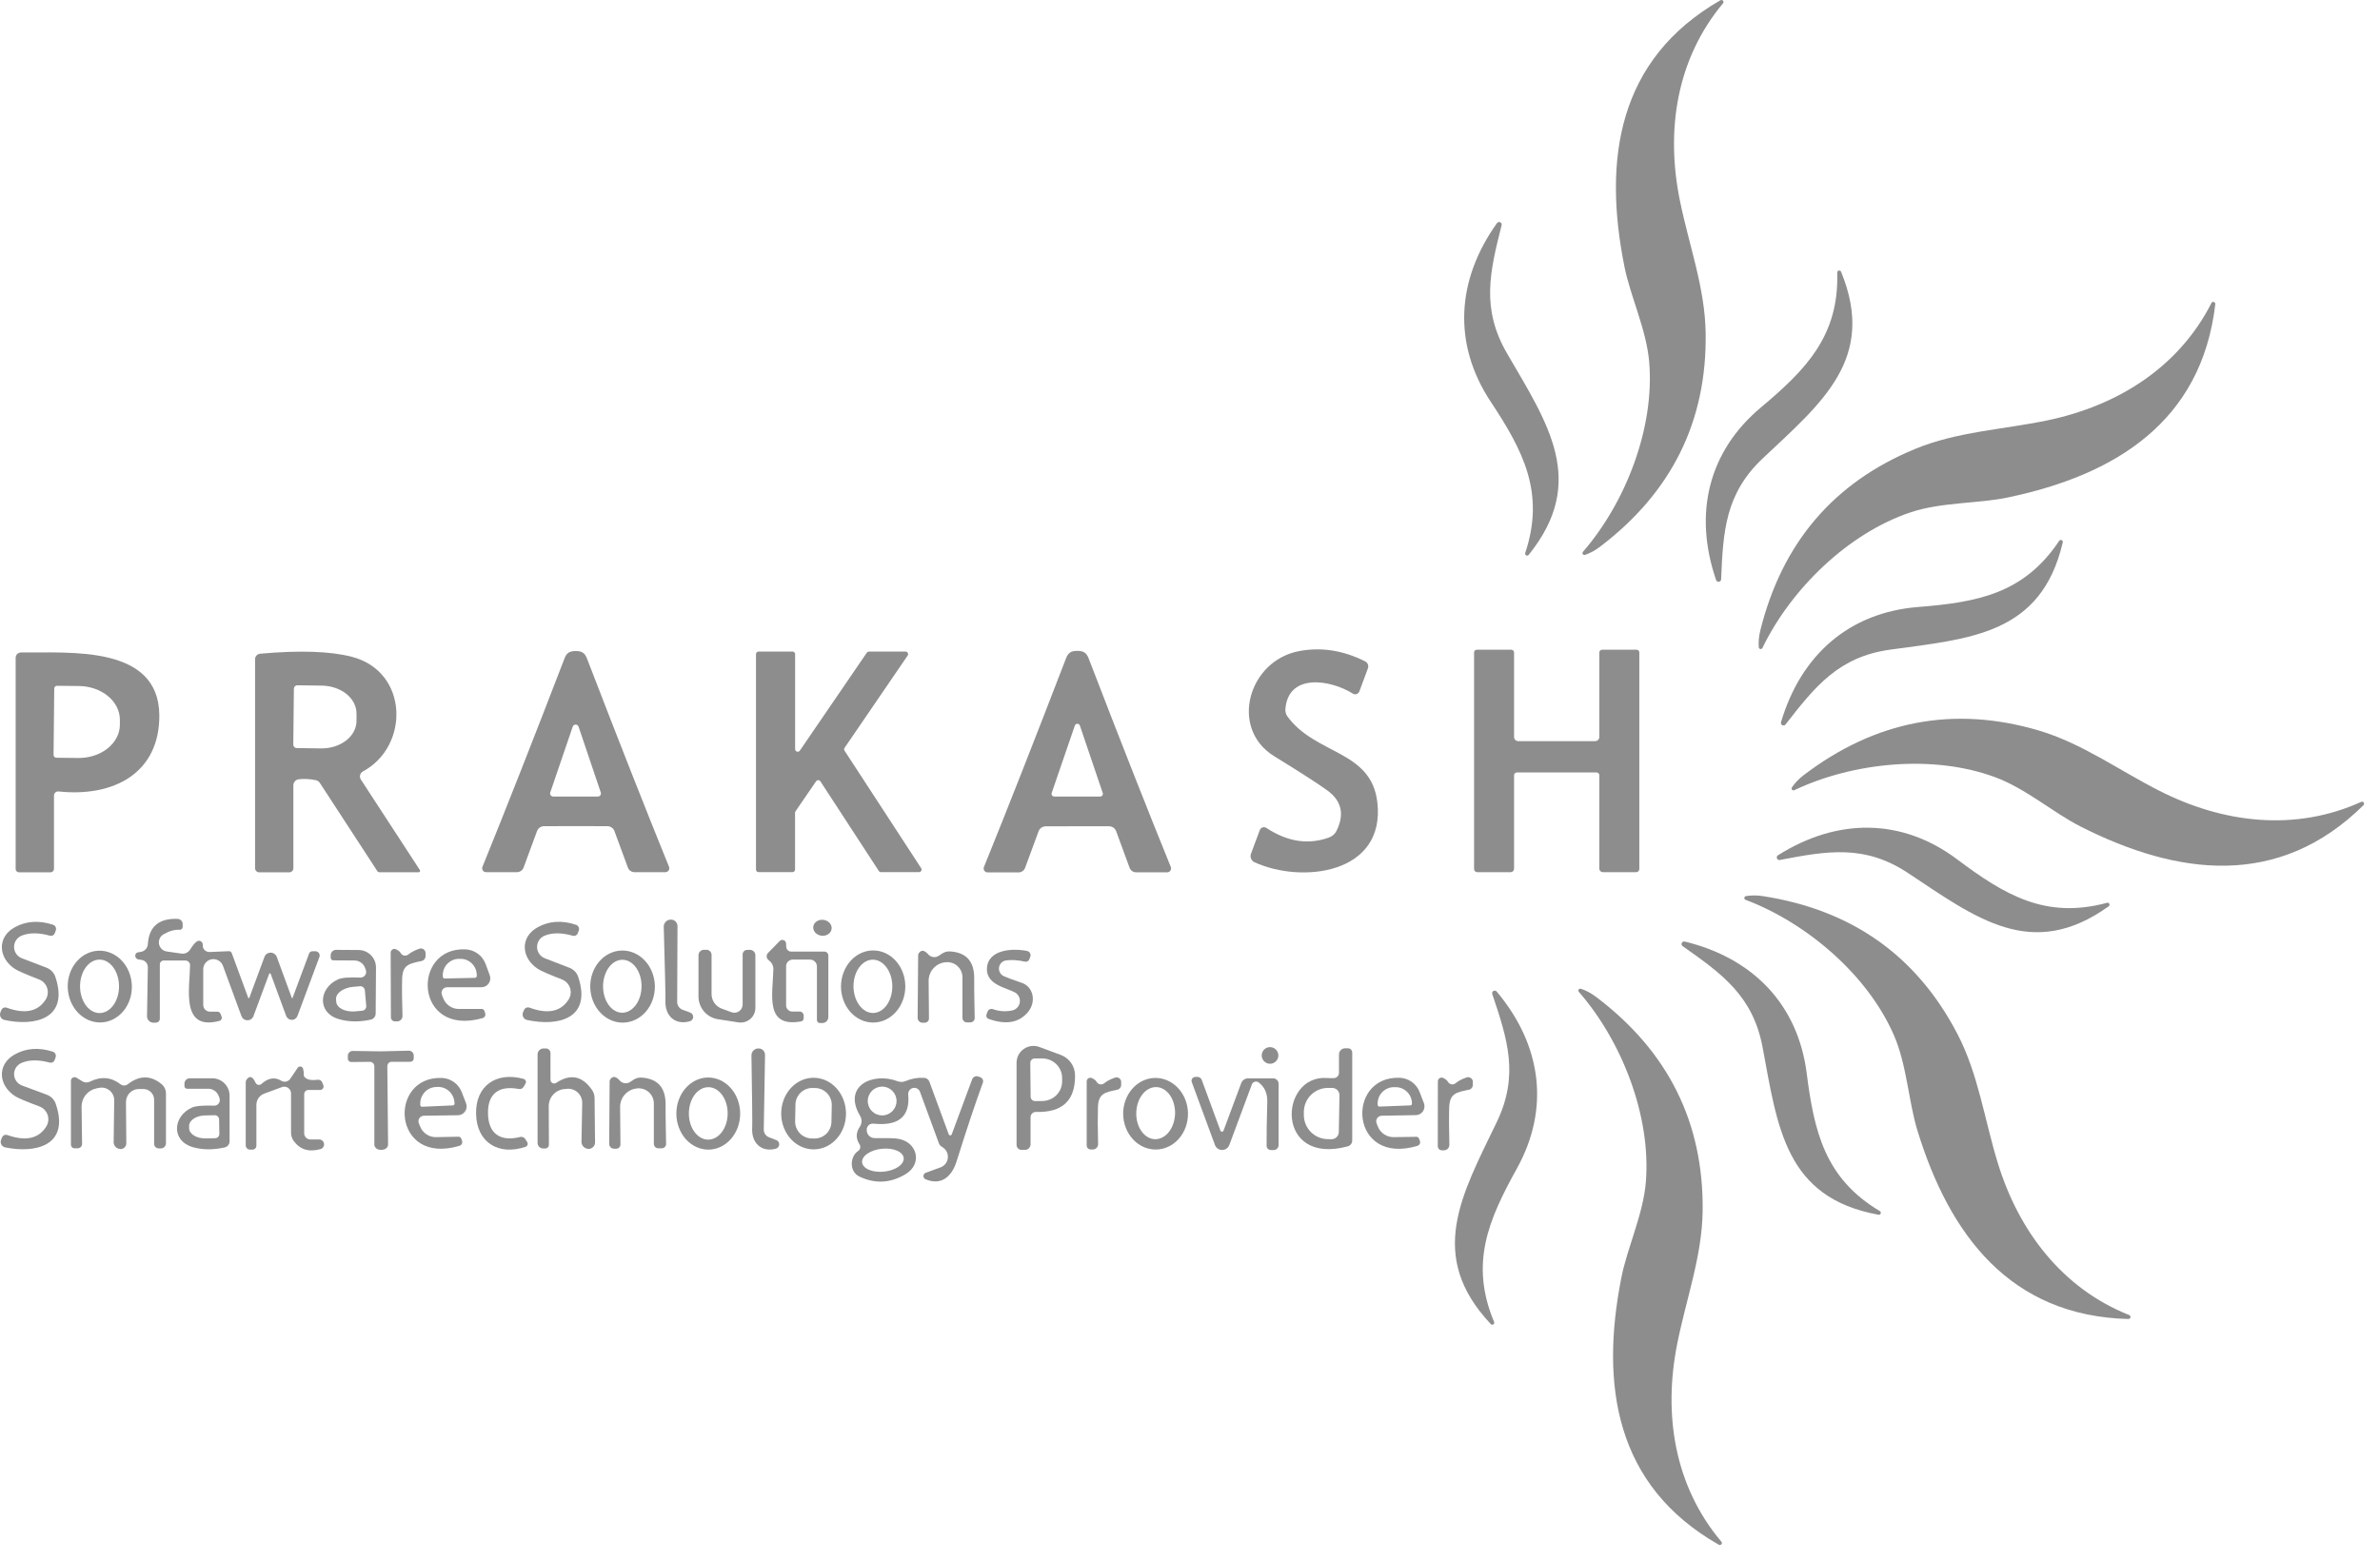 <svg width="125" height="82" viewBox="0 0 125 82" fill="none" xmlns="http://www.w3.org/2000/svg">
<path d="M80.11 29.038C81.156 25.884 79.997 23.675 78.286 21.09C76.3 18.08 76.48 14.716 78.627 11.715C78.646 11.691 78.672 11.674 78.702 11.666C78.732 11.659 78.763 11.662 78.791 11.674C78.819 11.687 78.842 11.709 78.856 11.736C78.87 11.763 78.874 11.795 78.868 11.825C78.242 14.296 77.787 16.212 79.152 18.566C81.291 22.245 83.395 25.285 80.294 29.139C80.28 29.161 80.257 29.177 80.232 29.184C80.206 29.191 80.178 29.187 80.155 29.174C80.132 29.162 80.114 29.14 80.106 29.115C80.098 29.09 80.099 29.062 80.11 29.038Z" fill="#8D8D8D"/>
<path d="M96.493 14.318C96.493 14.294 96.501 14.27 96.516 14.251C96.531 14.232 96.552 14.219 96.576 14.214C96.6 14.209 96.624 14.212 96.646 14.223C96.668 14.234 96.685 14.252 96.695 14.274C98.567 18.846 95.684 21.155 92.591 24.069C90.614 25.932 90.5 27.897 90.395 30.438C90.393 30.469 90.379 30.498 90.358 30.52C90.337 30.543 90.309 30.557 90.278 30.561C90.247 30.565 90.216 30.559 90.19 30.543C90.163 30.527 90.143 30.502 90.133 30.473C88.934 26.987 89.722 23.719 92.482 21.405C94.853 19.419 96.594 17.634 96.493 14.318Z" fill="#8D8D8D"/>
<path d="M108.143 28.422C108.155 28.398 108.175 28.379 108.201 28.37C108.226 28.361 108.254 28.361 108.278 28.372C108.303 28.383 108.322 28.402 108.333 28.427C108.344 28.452 108.344 28.479 108.335 28.505C107.202 33.33 103.506 33.544 99.275 34.126C96.576 34.502 95.343 36.042 93.777 38.059C93.757 38.083 93.73 38.1 93.699 38.107C93.668 38.113 93.636 38.109 93.608 38.094C93.581 38.08 93.558 38.056 93.546 38.027C93.534 37.998 93.532 37.966 93.541 37.936C94.59 34.388 97.136 32.175 100.737 31.886C103.834 31.641 106.292 31.195 108.143 28.422Z" fill="#8D8D8D"/>
<path d="M66.166 43.605C66.178 43.572 66.198 43.543 66.223 43.518C66.248 43.494 66.278 43.476 66.311 43.465C66.345 43.454 66.38 43.451 66.415 43.455C66.45 43.46 66.483 43.472 66.512 43.492C67.626 44.224 68.725 44.39 69.81 43.99C69.979 43.928 70.117 43.804 70.195 43.645C70.627 42.77 70.461 42.058 69.697 41.51C69.198 41.151 68.273 40.556 66.923 39.725C64.548 38.26 65.567 34.694 68.244 34.2C69.402 33.984 70.554 34.165 71.7 34.743C71.765 34.775 71.816 34.83 71.842 34.898C71.869 34.965 71.87 35.041 71.844 35.11L71.394 36.322C71.382 36.354 71.362 36.383 71.338 36.407C71.313 36.431 71.283 36.449 71.25 36.46C71.218 36.471 71.183 36.474 71.149 36.47C71.115 36.466 71.082 36.454 71.053 36.436C69.902 35.709 67.654 35.329 67.509 37.258C67.501 37.391 67.538 37.522 67.614 37.63C69.088 39.66 72.019 39.397 72.339 42.14C72.776 45.911 68.384 46.436 65.886 45.294C65.806 45.257 65.742 45.19 65.708 45.108C65.674 45.025 65.672 44.932 65.703 44.848L66.166 43.605Z" fill="#8D8D8D"/>
<path d="M41.757 42.7V45.679C41.757 45.715 41.742 45.749 41.717 45.775C41.692 45.8 41.657 45.814 41.621 45.814H39.841C39.805 45.814 39.77 45.8 39.745 45.775C39.719 45.749 39.705 45.715 39.705 45.679V34.362C39.705 34.326 39.719 34.292 39.745 34.266C39.77 34.241 39.805 34.226 39.841 34.226H41.626C41.661 34.226 41.696 34.241 41.721 34.266C41.747 34.292 41.761 34.326 41.761 34.362V39.353C41.761 39.383 41.77 39.411 41.788 39.435C41.805 39.458 41.83 39.475 41.858 39.484C41.886 39.492 41.916 39.491 41.944 39.481C41.971 39.471 41.995 39.452 42.01 39.428L45.528 34.283C45.54 34.266 45.556 34.252 45.575 34.242C45.594 34.232 45.615 34.227 45.637 34.226H47.557C47.582 34.226 47.606 34.233 47.627 34.245C47.648 34.258 47.665 34.276 47.677 34.297C47.688 34.319 47.694 34.343 47.693 34.368C47.692 34.392 47.684 34.416 47.671 34.436L44.359 39.283C44.344 39.305 44.336 39.331 44.335 39.357C44.334 39.383 44.341 39.41 44.355 39.432L48.38 45.605C48.393 45.625 48.401 45.649 48.402 45.673C48.403 45.698 48.397 45.722 48.386 45.743C48.374 45.765 48.357 45.783 48.336 45.795C48.315 45.808 48.29 45.815 48.266 45.814H46.271C46.249 45.815 46.226 45.809 46.207 45.798C46.187 45.788 46.17 45.772 46.157 45.753L43.087 41.042C43.074 41.024 43.058 41.008 43.039 40.998C43.02 40.987 42.998 40.982 42.976 40.981C42.954 40.981 42.932 40.986 42.913 40.995C42.893 41.005 42.876 41.02 42.864 41.038L41.779 42.621C41.763 42.644 41.756 42.672 41.757 42.7Z" fill="#8D8D8D"/>
<path d="M81.759 38.933C82.964 38.933 83.636 38.933 83.776 38.933C83.835 38.933 83.892 38.91 83.934 38.868C83.976 38.826 83.999 38.77 83.999 38.71V34.275C83.999 34.236 84.014 34.2 84.041 34.172C84.069 34.145 84.105 34.13 84.144 34.13H85.959C85.996 34.13 86.032 34.145 86.058 34.171C86.084 34.197 86.099 34.233 86.099 34.27V45.648C86.099 45.692 86.082 45.735 86.052 45.766C86.021 45.797 85.98 45.815 85.937 45.815H84.178C84.131 45.815 84.085 45.796 84.052 45.762C84.018 45.728 83.999 45.683 83.999 45.635V40.727C83.999 40.688 83.984 40.65 83.956 40.622C83.928 40.594 83.89 40.578 83.85 40.578C83.737 40.578 83.04 40.578 81.759 40.578C80.479 40.578 79.782 40.578 79.668 40.578C79.629 40.578 79.591 40.594 79.563 40.622C79.535 40.65 79.52 40.688 79.52 40.727V45.635C79.52 45.659 79.515 45.682 79.506 45.704C79.497 45.725 79.484 45.745 79.467 45.762C79.451 45.779 79.431 45.792 79.409 45.801C79.387 45.81 79.364 45.815 79.34 45.815H77.582C77.539 45.815 77.498 45.797 77.467 45.766C77.437 45.735 77.42 45.692 77.42 45.648V34.27C77.42 34.233 77.435 34.197 77.461 34.171C77.487 34.145 77.523 34.13 77.56 34.13H79.375C79.414 34.13 79.45 34.145 79.477 34.172C79.504 34.2 79.52 34.236 79.52 34.275V38.71C79.52 38.769 79.543 38.825 79.584 38.867C79.624 38.908 79.68 38.932 79.738 38.933C79.881 38.933 80.555 38.933 81.759 38.933Z" fill="#8D8D8D"/>
<path d="M110.646 47.429C110.671 47.417 110.7 47.416 110.727 47.426C110.753 47.436 110.774 47.456 110.786 47.481C110.797 47.507 110.798 47.536 110.789 47.562C110.779 47.588 110.759 47.609 110.733 47.621C106.691 50.504 103.769 48.216 100.208 45.858C97.929 44.353 95.983 44.695 93.472 45.176C93.442 45.18 93.411 45.173 93.385 45.158C93.359 45.143 93.339 45.119 93.328 45.091C93.317 45.063 93.315 45.032 93.324 45.003C93.333 44.974 93.351 44.948 93.375 44.931C96.507 42.954 99.889 42.971 102.785 45.136C105.274 47.004 107.422 48.295 110.646 47.429Z" fill="#8D8D8D"/>
<path d="M98.715 63.61C98.741 63.62 98.763 63.639 98.774 63.665C98.785 63.69 98.786 63.719 98.776 63.745C98.767 63.772 98.747 63.793 98.721 63.804C98.696 63.816 98.667 63.816 98.641 63.807C93.755 62.91 93.361 59.218 92.573 55.014C92.066 52.328 90.465 51.169 88.37 49.699C88.345 49.68 88.328 49.654 88.32 49.624C88.313 49.594 88.316 49.563 88.329 49.535C88.341 49.507 88.363 49.484 88.39 49.471C88.418 49.457 88.449 49.452 88.479 49.458C92.084 50.333 94.424 52.774 94.888 56.366C95.281 59.454 95.85 61.895 98.715 63.61Z" fill="#8D8D8D"/>
<path d="M78.469 69.437C78.481 69.46 78.484 69.486 78.477 69.511C78.47 69.536 78.454 69.558 78.433 69.572C78.411 69.586 78.385 69.591 78.359 69.588C78.334 69.584 78.311 69.57 78.294 69.55C74.913 65.954 76.768 62.77 78.614 58.938C79.786 56.492 79.187 54.62 78.373 52.21C78.365 52.18 78.367 52.149 78.379 52.121C78.391 52.092 78.412 52.069 78.439 52.054C78.465 52.039 78.496 52.034 78.527 52.04C78.557 52.045 78.585 52.06 78.605 52.083C80.976 54.905 81.413 58.234 79.668 61.383C78.168 64.087 77.188 66.374 78.469 69.437Z" fill="#8D8D8D"/>
<path d="M83.249 29.148C83.228 29.155 83.204 29.156 83.183 29.149C83.162 29.142 83.143 29.128 83.13 29.11C83.118 29.091 83.112 29.069 83.114 29.046C83.115 29.024 83.124 29.003 83.139 28.986C85.392 26.387 86.91 22.463 86.617 19.012C86.473 17.315 85.624 15.552 85.318 14.008C84.189 8.395 84.955 3.115 90.357 0.014C90.379 0.002 90.405 -0.003 90.43 0.002C90.455 0.006 90.478 0.018 90.495 0.037C90.511 0.056 90.52 0.079 90.521 0.104C90.521 0.128 90.513 0.152 90.497 0.171C88.052 3.098 87.479 6.842 88.227 10.521C88.704 12.883 89.548 15.101 89.583 17.498C89.653 22.118 87.804 25.858 84.036 28.719C83.779 28.914 83.517 29.057 83.249 29.148Z" fill="#8D8D8D"/>
<path d="M92.373 33.999C92.35 33.716 92.378 33.419 92.456 33.107C93.6 28.516 96.309 25.342 100.584 23.583C102.798 22.669 105.169 22.573 107.526 22.083C111.205 21.317 114.421 19.314 116.149 15.915C116.159 15.893 116.177 15.875 116.2 15.865C116.222 15.855 116.247 15.854 116.271 15.861C116.295 15.869 116.316 15.884 116.33 15.905C116.344 15.926 116.351 15.951 116.35 15.976C115.628 22.166 111.079 24.953 105.47 26.129C103.935 26.457 101.98 26.37 100.361 26.908C97.071 28.002 94.062 30.941 92.566 34.034C92.557 34.055 92.541 34.072 92.521 34.082C92.501 34.093 92.478 34.096 92.456 34.092C92.433 34.088 92.413 34.077 92.398 34.06C92.383 34.043 92.374 34.022 92.373 33.999Z" fill="#8D8D8D"/>
<path d="M94.111 41.366C94.268 41.129 94.475 40.914 94.732 40.718C98.502 37.849 102.609 37.064 107.05 38.365C109.351 39.043 111.263 40.451 113.415 41.541C116.77 43.247 120.537 43.697 124.014 42.122C124.037 42.111 124.062 42.109 124.086 42.115C124.11 42.121 124.131 42.136 124.145 42.157C124.159 42.178 124.166 42.204 124.163 42.229C124.161 42.255 124.15 42.279 124.133 42.297C119.692 46.681 114.391 46.011 109.272 43.417C107.868 42.709 106.394 41.418 104.789 40.828C101.538 39.62 97.343 40.036 94.237 41.51C94.218 41.519 94.196 41.521 94.175 41.516C94.154 41.512 94.135 41.501 94.121 41.484C94.107 41.468 94.098 41.448 94.096 41.427C94.094 41.405 94.099 41.384 94.111 41.366Z" fill="#8D8D8D"/>
<path d="M91.695 47.074C91.975 47.025 92.274 47.025 92.591 47.074C97.26 47.797 100.662 50.205 102.797 54.297C103.904 56.418 104.215 58.767 104.919 61.068C106.012 64.655 108.296 67.674 111.83 69.082C111.854 69.091 111.872 69.108 111.884 69.129C111.896 69.15 111.899 69.175 111.894 69.2C111.889 69.224 111.875 69.246 111.856 69.262C111.836 69.278 111.812 69.287 111.787 69.288C105.566 69.13 102.382 64.857 100.706 59.389C100.242 57.888 100.151 55.937 99.468 54.375C98.086 51.204 94.888 48.478 91.677 47.267C91.657 47.259 91.64 47.245 91.628 47.226C91.617 47.207 91.612 47.186 91.614 47.164C91.616 47.142 91.625 47.122 91.639 47.106C91.654 47.089 91.673 47.078 91.695 47.074Z" fill="#8D8D8D"/>
<path d="M83.026 51.939C83.297 52.026 83.562 52.168 83.822 52.363C87.61 55.221 89.478 58.967 89.425 63.601C89.395 66.007 88.555 68.234 88.087 70.605C87.352 74.297 87.938 78.054 90.401 80.977C90.421 80.995 90.433 81.02 90.435 81.046C90.437 81.073 90.428 81.1 90.41 81.12C90.392 81.141 90.367 81.154 90.339 81.158C90.311 81.161 90.283 81.154 90.261 81.138C84.832 78.046 84.04 72.752 85.156 67.114C85.458 65.565 86.302 63.798 86.442 62.092C86.722 58.627 85.187 54.699 82.921 52.101C82.906 52.084 82.898 52.063 82.897 52.042C82.895 52.02 82.901 51.999 82.913 51.98C82.924 51.962 82.942 51.948 82.962 51.941C82.983 51.933 83.005 51.933 83.026 51.939Z" fill="#8D8D8D"/>
<path d="M10.648 49.62C10.648 49.67 10.65 49.706 10.653 49.73C10.668 49.81 10.712 49.883 10.777 49.934C10.842 49.986 10.924 50.012 11.007 50.01L12.022 49.966C12.054 49.965 12.086 49.974 12.112 49.992C12.139 50.01 12.159 50.036 12.171 50.066L13.037 52.416C13.039 52.421 13.043 52.426 13.048 52.429C13.053 52.433 13.059 52.435 13.065 52.435C13.071 52.435 13.077 52.433 13.082 52.429C13.087 52.426 13.091 52.421 13.094 52.416L13.89 50.268C13.914 50.202 13.959 50.145 14.016 50.105C14.074 50.065 14.143 50.043 14.213 50.043C14.284 50.043 14.352 50.065 14.41 50.105C14.468 50.145 14.512 50.202 14.537 50.268L15.325 52.416C15.325 52.421 15.327 52.427 15.331 52.431C15.335 52.435 15.341 52.437 15.346 52.437C15.352 52.437 15.358 52.435 15.362 52.431C15.366 52.427 15.368 52.421 15.368 52.416L16.234 50.088C16.247 50.054 16.27 50.024 16.3 50.003C16.331 49.982 16.367 49.97 16.405 49.97H16.567C16.602 49.97 16.638 49.979 16.669 49.995C16.701 50.012 16.728 50.035 16.749 50.065C16.769 50.094 16.783 50.127 16.788 50.163C16.792 50.198 16.789 50.234 16.777 50.268L15.622 53.369C15.6 53.429 15.559 53.481 15.507 53.518C15.454 53.555 15.391 53.575 15.327 53.575C15.262 53.575 15.2 53.555 15.147 53.518C15.094 53.481 15.054 53.429 15.031 53.369L14.218 51.16C14.215 51.151 14.209 51.144 14.202 51.138C14.194 51.133 14.185 51.13 14.176 51.13C14.167 51.13 14.158 51.133 14.15 51.138C14.143 51.144 14.137 51.151 14.135 51.16L13.312 53.378C13.288 53.442 13.245 53.497 13.189 53.536C13.132 53.575 13.066 53.595 12.997 53.595C12.929 53.595 12.862 53.575 12.806 53.536C12.75 53.497 12.707 53.442 12.682 53.378L11.707 50.727C11.663 50.611 11.579 50.514 11.471 50.453C11.363 50.391 11.237 50.37 11.115 50.392C10.992 50.413 10.881 50.477 10.801 50.572C10.721 50.667 10.676 50.786 10.674 50.911V52.792C10.674 52.885 10.711 52.974 10.777 53.039C10.843 53.105 10.932 53.142 11.024 53.142H11.418C11.454 53.142 11.489 53.153 11.519 53.174C11.549 53.195 11.572 53.225 11.584 53.26L11.641 53.404C11.649 53.426 11.652 53.45 11.651 53.474C11.649 53.498 11.643 53.521 11.632 53.542C11.62 53.563 11.605 53.581 11.586 53.596C11.568 53.611 11.546 53.621 11.523 53.627C9.471 54.174 9.97 51.899 9.983 50.705C9.984 50.673 9.978 50.64 9.966 50.61C9.953 50.58 9.935 50.552 9.912 50.529C9.889 50.506 9.861 50.487 9.83 50.475C9.8 50.462 9.767 50.456 9.734 50.456H8.601C8.546 50.456 8.494 50.477 8.456 50.515C8.417 50.552 8.395 50.604 8.395 50.657V53.514C8.395 53.567 8.374 53.619 8.337 53.657C8.299 53.696 8.248 53.718 8.194 53.719L8.067 53.724C8.021 53.724 7.976 53.715 7.933 53.698C7.891 53.681 7.852 53.656 7.82 53.623C7.788 53.591 7.762 53.553 7.745 53.511C7.729 53.468 7.72 53.423 7.722 53.378L7.765 50.81C7.766 50.717 7.734 50.627 7.673 50.556C7.613 50.485 7.529 50.439 7.437 50.425L7.267 50.399C7.23 50.392 7.195 50.376 7.167 50.35C7.14 50.325 7.12 50.292 7.11 50.255C7.1 50.219 7.101 50.181 7.113 50.145C7.124 50.109 7.146 50.077 7.175 50.053C7.198 50.036 7.268 50.02 7.385 50.005C7.486 49.991 7.579 49.943 7.648 49.869C7.718 49.795 7.759 49.699 7.765 49.598C7.824 48.674 8.346 48.231 9.331 48.269C9.402 48.272 9.469 48.302 9.518 48.354C9.567 48.405 9.594 48.473 9.594 48.544V48.688C9.594 48.71 9.59 48.731 9.581 48.75C9.573 48.77 9.56 48.787 9.545 48.802C9.529 48.816 9.51 48.827 9.49 48.834C9.47 48.841 9.449 48.843 9.428 48.842C9.168 48.827 8.89 48.906 8.592 49.078C8.503 49.128 8.432 49.204 8.389 49.297C8.346 49.39 8.333 49.493 8.352 49.594C8.372 49.694 8.422 49.786 8.497 49.856C8.571 49.926 8.666 49.97 8.767 49.983L9.533 50.093C9.621 50.105 9.711 50.091 9.792 50.053C9.872 50.014 9.94 49.954 9.988 49.878C10.119 49.666 10.237 49.524 10.342 49.454C10.372 49.434 10.406 49.423 10.442 49.421C10.478 49.419 10.514 49.428 10.545 49.445C10.577 49.462 10.603 49.487 10.621 49.518C10.639 49.549 10.649 49.584 10.648 49.62Z" fill="#8D8D8D"/>
<path d="M36.226 53.649C35.461 53.864 34.901 53.369 34.949 52.525C34.958 52.364 34.928 51.084 34.861 48.684C34.859 48.587 34.895 48.494 34.961 48.423C35.028 48.353 35.119 48.311 35.216 48.308H35.238C35.283 48.307 35.327 48.315 35.369 48.331C35.411 48.348 35.449 48.373 35.481 48.405C35.514 48.437 35.539 48.474 35.557 48.517C35.574 48.559 35.583 48.604 35.583 48.649L35.566 52.634C35.566 52.723 35.593 52.809 35.643 52.882C35.693 52.955 35.764 53.01 35.846 53.041L36.248 53.19C36.297 53.207 36.338 53.24 36.367 53.283C36.395 53.325 36.409 53.376 36.407 53.428C36.404 53.479 36.385 53.528 36.353 53.568C36.321 53.608 36.276 53.636 36.226 53.649Z" fill="#8D8D8D"/>
<path d="M42.714 48.679C42.72 48.624 42.739 48.572 42.769 48.524C42.8 48.476 42.84 48.434 42.89 48.401C42.939 48.368 42.996 48.343 43.057 48.329C43.118 48.315 43.182 48.312 43.245 48.32C43.373 48.335 43.491 48.393 43.572 48.482C43.653 48.571 43.691 48.684 43.678 48.794C43.671 48.849 43.652 48.902 43.622 48.949C43.592 48.997 43.551 49.039 43.501 49.072C43.452 49.105 43.395 49.13 43.334 49.144C43.273 49.158 43.209 49.161 43.146 49.154C43.018 49.138 42.901 49.08 42.82 48.991C42.739 48.902 42.7 48.79 42.714 48.679Z" fill="#8D8D8D"/>
<path d="M0.233 53.579C0.192 53.571 0.153 53.553 0.119 53.528C0.085 53.503 0.057 53.47 0.036 53.433C0.016 53.396 0.004 53.354 0.001 53.311C-0.002 53.269 0.004 53.226 0.019 53.185L0.067 53.067C0.087 53.012 0.129 52.968 0.183 52.943C0.237 52.918 0.299 52.916 0.356 52.936C1.315 53.283 1.996 53.14 2.399 52.507C2.456 52.418 2.492 52.318 2.506 52.212C2.519 52.107 2.509 52.001 2.477 51.9C2.444 51.799 2.39 51.707 2.317 51.629C2.245 51.552 2.156 51.492 2.057 51.453C1.375 51.188 0.955 51.005 0.797 50.906C-0.086 50.346 -0.178 49.231 0.776 48.71C1.371 48.381 2.038 48.336 2.779 48.575C2.81 48.584 2.838 48.599 2.863 48.62C2.887 48.641 2.907 48.667 2.921 48.696C2.935 48.725 2.943 48.757 2.944 48.79C2.945 48.822 2.94 48.855 2.928 48.885L2.875 49.025C2.858 49.074 2.822 49.115 2.775 49.138C2.727 49.162 2.673 49.167 2.622 49.152C2.021 48.986 1.521 48.987 1.121 49.157C1.005 49.207 0.907 49.291 0.839 49.398C0.771 49.505 0.736 49.629 0.739 49.756C0.741 49.883 0.782 50.005 0.855 50.109C0.927 50.213 1.029 50.292 1.147 50.338L2.451 50.836C2.559 50.879 2.657 50.944 2.736 51.029C2.816 51.112 2.875 51.213 2.91 51.322C3.645 53.531 1.817 53.925 0.233 53.579Z" fill="#8D8D8D"/>
<path d="M27.682 53.579C27.64 53.571 27.601 53.553 27.566 53.528C27.532 53.502 27.503 53.469 27.483 53.431C27.462 53.394 27.45 53.351 27.448 53.308C27.445 53.265 27.452 53.221 27.468 53.181L27.52 53.063C27.541 53.008 27.582 52.963 27.636 52.938C27.69 52.914 27.752 52.911 27.809 52.932C28.768 53.285 29.451 53.146 29.856 52.516C29.915 52.427 29.953 52.326 29.968 52.22C29.983 52.114 29.974 52.006 29.941 51.904C29.909 51.802 29.854 51.709 29.781 51.631C29.708 51.553 29.619 51.492 29.519 51.453C28.837 51.188 28.417 51.004 28.259 50.902C27.376 50.338 27.288 49.227 28.246 48.706C28.844 48.376 29.512 48.334 30.25 48.579C30.28 48.588 30.308 48.604 30.332 48.624C30.356 48.645 30.376 48.67 30.39 48.699C30.404 48.728 30.412 48.759 30.413 48.791C30.415 48.823 30.41 48.855 30.398 48.885L30.342 49.03C30.324 49.078 30.289 49.117 30.243 49.141C30.196 49.164 30.143 49.17 30.092 49.157C29.491 48.987 28.991 48.987 28.592 49.157C28.476 49.207 28.377 49.291 28.309 49.397C28.24 49.503 28.205 49.628 28.207 49.754C28.209 49.881 28.249 50.004 28.322 50.108C28.394 50.212 28.496 50.292 28.614 50.338L29.917 50.841C30.024 50.884 30.121 50.949 30.2 51.033C30.278 51.117 30.337 51.217 30.372 51.326C31.098 53.544 29.27 53.929 27.682 53.579Z" fill="#8D8D8D"/>
<path d="M41.287 50.753V52.814C41.287 52.9 41.321 52.982 41.382 53.042C41.443 53.103 41.525 53.137 41.611 53.137H42C42.056 53.137 42.109 53.16 42.149 53.199C42.188 53.238 42.21 53.292 42.21 53.347V53.496C42.21 53.533 42.197 53.569 42.173 53.598C42.149 53.627 42.116 53.647 42.079 53.654C40.159 53.999 40.583 52.276 40.618 50.924C40.621 50.836 40.603 50.748 40.565 50.668C40.528 50.589 40.473 50.519 40.404 50.465C40.392 50.456 40.379 50.446 40.364 50.434C40.336 50.412 40.313 50.384 40.296 50.352C40.279 50.321 40.269 50.286 40.266 50.25C40.264 50.215 40.269 50.179 40.281 50.146C40.294 50.113 40.313 50.083 40.338 50.058L40.95 49.432C40.977 49.405 41.012 49.386 41.05 49.378C41.087 49.37 41.126 49.373 41.162 49.387C41.198 49.401 41.229 49.425 41.251 49.456C41.273 49.488 41.286 49.525 41.287 49.563C41.29 49.625 41.292 49.677 41.292 49.721C41.292 49.792 41.319 49.859 41.369 49.91C41.418 49.96 41.485 49.988 41.554 49.988H43.3C43.354 49.988 43.406 50.01 43.445 50.049C43.483 50.089 43.505 50.142 43.505 50.198V53.422C43.505 53.506 43.472 53.588 43.413 53.648C43.354 53.707 43.274 53.741 43.19 53.741H43.063C43.022 53.741 42.981 53.724 42.952 53.695C42.922 53.665 42.906 53.625 42.906 53.584V50.766C42.906 50.671 42.868 50.58 42.8 50.513C42.731 50.446 42.639 50.408 42.543 50.408H41.637C41.544 50.408 41.456 50.444 41.39 50.509C41.324 50.574 41.287 50.662 41.287 50.753Z" fill="#8D8D8D"/>
<path d="M20.518 50.045C20.517 50.011 20.526 49.979 20.541 49.95C20.557 49.92 20.58 49.896 20.608 49.878C20.636 49.86 20.668 49.849 20.701 49.847C20.734 49.845 20.767 49.851 20.797 49.865C20.923 49.926 21.006 49.993 21.047 50.066C21.066 50.1 21.092 50.129 21.124 50.151C21.155 50.173 21.191 50.188 21.229 50.195C21.267 50.202 21.305 50.201 21.343 50.192C21.38 50.182 21.415 50.165 21.445 50.141C21.591 50.021 21.785 49.919 22.027 49.835C22.064 49.822 22.103 49.819 22.141 49.824C22.18 49.83 22.216 49.845 22.248 49.867C22.28 49.89 22.306 49.92 22.323 49.955C22.341 49.989 22.351 50.028 22.351 50.066V50.224C22.351 50.285 22.33 50.343 22.292 50.391C22.253 50.438 22.2 50.47 22.14 50.482C21.489 50.622 21.139 50.675 21.121 51.418C21.107 51.905 21.113 52.554 21.139 53.365C21.139 53.403 21.133 53.44 21.119 53.475C21.105 53.51 21.084 53.542 21.058 53.569C21.032 53.596 21.001 53.617 20.967 53.632C20.933 53.646 20.896 53.654 20.859 53.654H20.745C20.717 53.654 20.689 53.649 20.663 53.639C20.637 53.629 20.614 53.613 20.594 53.594C20.574 53.574 20.558 53.551 20.547 53.525C20.536 53.499 20.531 53.471 20.531 53.444L20.518 50.045Z" fill="#8D8D8D"/>
<path d="M39.673 50.18V52.945C39.673 53.056 39.649 53.166 39.603 53.267C39.556 53.368 39.488 53.458 39.403 53.53C39.319 53.602 39.219 53.655 39.112 53.686C39.004 53.716 38.891 53.723 38.781 53.706L37.705 53.54C37.42 53.495 37.161 53.35 36.975 53.131C36.788 52.912 36.685 52.633 36.685 52.346V50.18C36.685 50.104 36.716 50.03 36.77 49.976C36.824 49.922 36.898 49.892 36.974 49.892H37.097C37.17 49.892 37.24 49.92 37.292 49.971C37.343 50.022 37.372 50.091 37.372 50.163V52.219C37.373 52.386 37.424 52.548 37.519 52.685C37.615 52.822 37.75 52.926 37.906 52.984L38.418 53.172C38.483 53.197 38.554 53.206 38.624 53.197C38.694 53.188 38.76 53.163 38.818 53.123C38.876 53.083 38.923 53.029 38.955 52.967C38.987 52.905 39.004 52.836 39.004 52.766V50.136C39.004 50.073 39.029 50.011 39.075 49.966C39.12 49.921 39.181 49.896 39.245 49.896H39.389C39.464 49.896 39.537 49.926 39.59 49.979C39.643 50.032 39.673 50.105 39.673 50.18Z" fill="#8D8D8D"/>
<path d="M51.192 53.474C51.192 53.504 51.187 53.534 51.176 53.562C51.165 53.591 51.148 53.616 51.127 53.638C51.106 53.659 51.08 53.677 51.052 53.688C51.025 53.7 50.995 53.706 50.964 53.706H50.781C50.719 53.706 50.66 53.681 50.617 53.637C50.573 53.593 50.549 53.532 50.549 53.47V51.335C50.549 51.221 50.524 51.108 50.477 51.005C50.429 50.901 50.36 50.809 50.273 50.735C50.187 50.66 50.086 50.606 49.976 50.574C49.867 50.542 49.752 50.535 49.639 50.552H49.621C49.385 50.583 49.169 50.699 49.012 50.879C48.856 51.059 48.771 51.289 48.773 51.528L48.79 53.5C48.79 53.53 48.785 53.559 48.774 53.586C48.763 53.613 48.746 53.637 48.726 53.658C48.706 53.679 48.682 53.695 48.655 53.706C48.629 53.718 48.6 53.724 48.572 53.724H48.449C48.416 53.724 48.383 53.717 48.352 53.704C48.321 53.691 48.293 53.673 48.27 53.649C48.246 53.626 48.227 53.598 48.215 53.567C48.202 53.536 48.195 53.503 48.195 53.47L48.222 50.18C48.221 50.14 48.234 50.102 48.257 50.071C48.385 49.884 48.551 49.906 48.755 50.136C48.809 50.197 48.879 50.24 48.958 50.262C49.036 50.284 49.119 50.282 49.197 50.259C49.394 50.193 49.543 49.957 49.906 49.979C50.757 50.034 51.177 50.511 51.166 51.409C51.161 52.144 51.183 52.822 51.192 53.474Z" fill="#8D8D8D"/>
<path d="M53.951 49.957C53.982 49.965 54.011 49.978 54.037 49.998C54.062 50.017 54.083 50.042 54.098 50.07C54.114 50.098 54.123 50.129 54.125 50.161C54.128 50.192 54.124 50.224 54.113 50.255L54.06 50.395C54.044 50.439 54.012 50.475 53.971 50.498C53.93 50.52 53.883 50.527 53.837 50.517C53.467 50.432 53.135 50.411 52.84 50.451C52.727 50.467 52.625 50.526 52.555 50.616C52.486 50.706 52.455 50.82 52.468 50.933C52.489 51.093 52.572 51.208 52.718 51.278C52.84 51.337 53.159 51.455 53.675 51.633C53.813 51.679 53.934 51.761 54.03 51.872C54.125 51.982 54.192 52.117 54.224 52.266C54.256 52.414 54.253 52.572 54.215 52.725C54.176 52.879 54.104 53.023 54.004 53.146C53.534 53.726 52.84 53.852 51.921 53.522C51.899 53.514 51.878 53.502 51.86 53.486C51.843 53.47 51.828 53.451 51.818 53.429C51.808 53.408 51.802 53.384 51.801 53.361C51.8 53.337 51.804 53.313 51.812 53.29L51.869 53.137C51.888 53.085 51.928 53.042 51.98 53.018C52.031 52.994 52.09 52.992 52.145 53.011C52.474 53.127 52.811 53.151 53.155 53.081C53.258 53.06 53.352 53.008 53.424 52.933C53.497 52.857 53.544 52.761 53.561 52.658C53.577 52.554 53.561 52.448 53.515 52.354C53.469 52.26 53.395 52.182 53.304 52.131C52.875 51.895 51.799 51.733 51.834 50.88C51.878 49.848 53.238 49.804 53.951 49.957Z" fill="#8D8D8D"/>
<path d="M0.272 60.272C0.231 60.264 0.191 60.247 0.157 60.222C0.122 60.197 0.093 60.165 0.073 60.127C0.052 60.09 0.039 60.048 0.036 60.005C0.033 59.962 0.039 59.919 0.054 59.878L0.102 59.76C0.111 59.733 0.127 59.707 0.146 59.685C0.166 59.663 0.19 59.646 0.217 59.633C0.244 59.621 0.273 59.613 0.303 59.612C0.332 59.61 0.362 59.615 0.39 59.625C1.353 59.963 2.032 59.814 2.429 59.178C2.486 59.088 2.522 58.987 2.534 58.881C2.547 58.775 2.536 58.668 2.502 58.567C2.468 58.466 2.412 58.374 2.338 58.297C2.264 58.221 2.174 58.162 2.075 58.124C1.389 57.868 0.968 57.69 0.81 57.591C-0.078 57.039 -0.183 55.928 0.767 55.395C1.359 55.059 2.025 55.008 2.766 55.242C2.796 55.25 2.825 55.265 2.849 55.286C2.874 55.306 2.894 55.331 2.908 55.36C2.923 55.389 2.931 55.42 2.933 55.453C2.935 55.485 2.93 55.517 2.919 55.548L2.866 55.692C2.849 55.74 2.813 55.78 2.767 55.803C2.721 55.827 2.668 55.832 2.617 55.819C2.013 55.658 1.513 55.666 1.117 55.841C1.001 55.893 0.904 55.978 0.837 56.085C0.77 56.193 0.736 56.318 0.74 56.444C0.744 56.571 0.786 56.694 0.86 56.797C0.934 56.899 1.037 56.978 1.156 57.022L2.464 57.508C2.572 57.548 2.67 57.612 2.75 57.695C2.83 57.777 2.891 57.876 2.928 57.984C3.684 60.189 1.86 60.6 0.272 60.272Z" fill="#8D8D8D"/>
<path d="M29.214 56.882C29.952 56.392 30.576 56.513 31.087 57.245C31.175 57.367 31.224 57.515 31.227 57.669L31.253 60.01C31.254 60.056 31.244 60.103 31.226 60.146C31.207 60.189 31.18 60.228 31.145 60.261C31.111 60.293 31.07 60.317 31.025 60.333C30.98 60.348 30.933 60.355 30.885 60.351L30.868 60.346C30.776 60.336 30.692 60.292 30.631 60.223C30.571 60.154 30.538 60.066 30.54 59.975L30.579 57.945C30.581 57.837 30.559 57.73 30.516 57.632C30.472 57.533 30.408 57.445 30.327 57.374C30.246 57.303 30.151 57.251 30.048 57.221C29.945 57.191 29.836 57.185 29.73 57.201L29.625 57.21C29.405 57.233 29.2 57.337 29.051 57.503C28.903 57.668 28.82 57.884 28.821 58.107L28.829 60.141C28.829 60.191 28.809 60.239 28.774 60.274C28.739 60.309 28.691 60.329 28.641 60.329H28.523C28.447 60.329 28.373 60.298 28.319 60.244C28.265 60.19 28.234 60.117 28.234 60.04V55.39C28.234 55.307 28.268 55.227 28.327 55.167C28.386 55.108 28.466 55.075 28.549 55.075H28.672C28.736 55.075 28.797 55.1 28.842 55.146C28.887 55.191 28.912 55.252 28.912 55.316V56.72C28.912 56.755 28.921 56.79 28.939 56.821C28.957 56.851 28.983 56.876 29.014 56.893C29.045 56.91 29.08 56.918 29.116 56.916C29.151 56.914 29.185 56.902 29.214 56.882Z" fill="#8D8D8D"/>
<path d="M40.748 60.342C39.996 60.543 39.449 60.049 39.506 59.222C39.518 59.065 39.505 57.805 39.467 55.443C39.466 55.347 39.502 55.255 39.569 55.186C39.635 55.117 39.726 55.078 39.821 55.075H39.843C39.887 55.075 39.931 55.083 39.973 55.1C40.014 55.117 40.051 55.142 40.083 55.174C40.114 55.206 40.139 55.243 40.155 55.285C40.172 55.327 40.18 55.371 40.18 55.416L40.114 59.336C40.113 59.423 40.138 59.507 40.186 59.579C40.233 59.651 40.301 59.707 40.381 59.738L40.779 59.892C40.825 59.91 40.864 59.942 40.89 59.984C40.917 60.026 40.929 60.075 40.925 60.125C40.922 60.175 40.903 60.222 40.871 60.261C40.84 60.3 40.797 60.328 40.748 60.342Z" fill="#8D8D8D"/>
<path d="M67.141 55.443C67.141 55.559 67.094 55.67 67.012 55.752C66.93 55.834 66.819 55.88 66.703 55.88C66.587 55.88 66.476 55.834 66.394 55.752C66.312 55.67 66.266 55.559 66.266 55.443C66.266 55.327 66.312 55.215 66.394 55.133C66.476 55.051 66.587 55.005 66.703 55.005C66.819 55.005 66.93 55.051 67.012 55.133C67.094 55.215 67.141 55.327 67.141 55.443Z" fill="#8D8D8D"/>
<path d="M19.997 55.228C20.505 55.22 20.995 55.208 21.467 55.193C21.501 55.192 21.535 55.198 21.567 55.21C21.599 55.222 21.628 55.241 21.652 55.264C21.677 55.288 21.696 55.316 21.71 55.348C21.723 55.379 21.73 55.413 21.73 55.447V55.6C21.73 55.647 21.711 55.691 21.677 55.724C21.644 55.757 21.598 55.775 21.55 55.775H20.571C20.51 55.775 20.452 55.8 20.41 55.843C20.367 55.886 20.343 55.946 20.343 56.007C20.358 57.742 20.371 59.114 20.382 60.123C20.382 60.202 20.346 60.271 20.273 60.329C20.212 60.376 20.129 60.4 20.024 60.403C19.916 60.403 19.833 60.38 19.774 60.333C19.699 60.275 19.661 60.206 19.661 60.128C19.664 59.119 19.664 57.747 19.661 56.011C19.661 55.98 19.655 55.95 19.643 55.922C19.631 55.893 19.614 55.867 19.593 55.846C19.571 55.824 19.545 55.807 19.517 55.796C19.489 55.785 19.459 55.779 19.429 55.779L18.449 55.788C18.402 55.788 18.357 55.77 18.324 55.739C18.29 55.707 18.271 55.663 18.27 55.618V55.465C18.269 55.431 18.275 55.397 18.288 55.365C18.301 55.334 18.32 55.305 18.344 55.281C18.368 55.257 18.397 55.238 18.428 55.225C18.46 55.212 18.494 55.206 18.528 55.206C19 55.218 19.49 55.225 19.997 55.228Z" fill="#8D8D8D"/>
<path d="M13.733 56.939C14.083 56.621 14.43 56.566 14.774 56.773C14.85 56.818 14.941 56.834 15.028 56.815C15.115 56.796 15.192 56.745 15.242 56.672L15.636 56.09C15.653 56.065 15.677 56.046 15.704 56.035C15.732 56.023 15.762 56.02 15.792 56.026C15.822 56.031 15.85 56.045 15.873 56.066C15.895 56.086 15.912 56.113 15.92 56.143C15.949 56.256 15.961 56.366 15.955 56.471C15.949 56.544 16.008 56.612 16.13 56.676C16.253 56.737 16.438 56.752 16.686 56.72C16.736 56.713 16.788 56.723 16.832 56.75C16.875 56.776 16.909 56.816 16.926 56.864L16.983 57.009C16.994 57.036 16.997 57.066 16.994 57.096C16.99 57.125 16.979 57.153 16.962 57.178C16.945 57.202 16.922 57.222 16.895 57.236C16.868 57.25 16.838 57.258 16.808 57.258H16.192C16.135 57.258 16.08 57.281 16.04 57.321C16 57.361 15.977 57.416 15.977 57.472V59.533C15.977 59.619 16.011 59.701 16.072 59.762C16.133 59.822 16.215 59.856 16.301 59.856H16.773C16.834 59.859 16.891 59.883 16.936 59.923C16.981 59.964 17.01 60.019 17.018 60.079C17.027 60.139 17.014 60.2 16.982 60.251C16.95 60.302 16.901 60.341 16.843 60.36C16.219 60.538 15.741 60.387 15.409 59.909C15.329 59.792 15.286 59.653 15.286 59.511V57.437C15.286 57.38 15.272 57.324 15.246 57.273C15.219 57.223 15.181 57.179 15.134 57.147C15.088 57.114 15.034 57.093 14.977 57.086C14.92 57.079 14.863 57.085 14.809 57.105L13.873 57.451C13.754 57.495 13.651 57.574 13.578 57.679C13.505 57.784 13.466 57.909 13.466 58.037V60.185C13.466 60.239 13.444 60.291 13.406 60.33C13.367 60.369 13.315 60.39 13.261 60.39H13.134C13.073 60.39 13.015 60.367 12.973 60.325C12.93 60.283 12.906 60.226 12.906 60.167V56.843C12.906 56.792 12.923 56.744 12.954 56.707C13.115 56.488 13.271 56.545 13.422 56.877C13.436 56.905 13.455 56.93 13.479 56.949C13.504 56.968 13.532 56.98 13.562 56.986C13.592 56.992 13.624 56.991 13.653 56.983C13.683 56.975 13.71 56.959 13.733 56.939Z" fill="#8D8D8D"/>
<path d="M4.311 60.088C4.311 60.15 4.286 60.209 4.243 60.252C4.199 60.296 4.14 60.32 4.079 60.32H3.908C3.86 60.32 3.813 60.301 3.778 60.266C3.744 60.232 3.725 60.185 3.725 60.136V56.773C3.724 56.74 3.733 56.708 3.749 56.68C3.765 56.652 3.788 56.628 3.816 56.612C3.844 56.595 3.876 56.586 3.909 56.585C3.942 56.584 3.975 56.591 4.005 56.606C4.048 56.63 4.153 56.694 4.32 56.799C4.378 56.836 4.446 56.858 4.516 56.862C4.585 56.866 4.655 56.852 4.718 56.821C5.304 56.532 5.84 56.577 6.327 56.956C6.383 56.999 6.45 57.022 6.52 57.022C6.59 57.022 6.657 56.999 6.712 56.956C7.322 56.481 7.912 56.478 8.484 56.947C8.557 57.008 8.615 57.083 8.655 57.169C8.695 57.254 8.716 57.347 8.716 57.442V60.058C8.716 60.129 8.688 60.196 8.639 60.246C8.59 60.297 8.523 60.325 8.453 60.325H8.331C8.3 60.325 8.269 60.318 8.241 60.306C8.212 60.294 8.186 60.276 8.164 60.254C8.142 60.232 8.125 60.205 8.113 60.176C8.101 60.147 8.095 60.116 8.095 60.084V57.77C8.095 57.62 8.035 57.477 7.929 57.371C7.824 57.265 7.68 57.206 7.53 57.206H7.294C7.205 57.206 7.116 57.223 7.034 57.258C6.951 57.292 6.876 57.343 6.813 57.407C6.75 57.471 6.7 57.547 6.667 57.63C6.633 57.713 6.616 57.802 6.616 57.892L6.634 60.058C6.634 60.099 6.626 60.139 6.61 60.176C6.594 60.214 6.571 60.248 6.542 60.276C6.513 60.304 6.478 60.326 6.441 60.34C6.403 60.355 6.363 60.361 6.323 60.36L6.301 60.355C6.21 60.349 6.125 60.307 6.063 60.24C6.001 60.172 5.967 60.084 5.969 59.992L5.999 57.809C6.001 57.707 5.979 57.605 5.936 57.513C5.892 57.42 5.827 57.339 5.747 57.275C5.666 57.212 5.572 57.167 5.472 57.146C5.371 57.125 5.267 57.127 5.168 57.153L5.059 57.175C4.838 57.221 4.639 57.342 4.498 57.518C4.357 57.693 4.281 57.913 4.285 58.137L4.311 60.088Z" fill="#8D8D8D"/>
<path d="M25.631 58.514C25.657 59.559 26.278 59.988 27.324 59.725C27.371 59.714 27.422 59.717 27.468 59.735C27.514 59.753 27.554 59.785 27.582 59.826L27.687 59.992C27.701 60.013 27.71 60.037 27.713 60.062C27.717 60.088 27.714 60.113 27.706 60.137C27.698 60.161 27.685 60.183 27.667 60.201C27.649 60.219 27.628 60.233 27.604 60.242C26.191 60.718 25.044 60.023 25.005 58.531C24.961 57.035 26.068 56.278 27.503 56.676C27.527 56.683 27.55 56.696 27.569 56.713C27.587 56.73 27.602 56.752 27.611 56.775C27.621 56.799 27.624 56.824 27.622 56.85C27.62 56.875 27.612 56.9 27.599 56.921L27.503 57.092C27.477 57.134 27.44 57.167 27.395 57.188C27.351 57.208 27.301 57.214 27.254 57.206C26.191 57 25.6 57.464 25.631 58.514Z" fill="#8D8D8D"/>
<path d="M34.984 60.088C34.984 60.119 34.979 60.149 34.968 60.177C34.957 60.205 34.94 60.23 34.919 60.252C34.898 60.274 34.872 60.291 34.844 60.303C34.817 60.314 34.787 60.32 34.756 60.32H34.573C34.512 60.32 34.454 60.296 34.41 60.253C34.367 60.209 34.342 60.15 34.341 60.088V57.958C34.34 57.844 34.315 57.732 34.267 57.629C34.22 57.526 34.15 57.435 34.064 57.361C33.977 57.287 33.876 57.232 33.767 57.201C33.658 57.17 33.543 57.162 33.431 57.179H33.413C33.178 57.211 32.963 57.328 32.807 57.506C32.652 57.685 32.567 57.914 32.569 58.151L32.587 60.119C32.587 60.177 32.564 60.233 32.524 60.275C32.484 60.317 32.429 60.341 32.372 60.342H32.25C32.182 60.342 32.118 60.315 32.07 60.268C32.023 60.22 31.996 60.156 31.996 60.088L32.018 56.807C32.018 56.768 32.03 56.729 32.053 56.698C32.181 56.511 32.347 56.533 32.552 56.764C32.605 56.824 32.675 56.868 32.753 56.889C32.832 56.911 32.915 56.91 32.993 56.886C33.186 56.821 33.335 56.584 33.698 56.606C34.546 56.662 34.966 57.137 34.958 58.032C34.953 58.763 34.975 59.441 34.984 60.088Z" fill="#8D8D8D"/>
<path d="M57.35 56.633C57.475 56.694 57.557 56.759 57.595 56.829C57.613 56.863 57.639 56.892 57.67 56.915C57.7 56.937 57.736 56.953 57.773 56.96C57.811 56.968 57.849 56.967 57.887 56.958C57.924 56.949 57.959 56.932 57.989 56.908C58.134 56.789 58.327 56.688 58.566 56.606C58.603 56.595 58.642 56.592 58.68 56.597C58.718 56.603 58.754 56.618 58.785 56.64C58.816 56.662 58.841 56.691 58.859 56.725C58.876 56.759 58.885 56.796 58.885 56.834V56.991C58.886 57.051 58.865 57.108 58.828 57.155C58.79 57.201 58.738 57.233 58.68 57.245C58.032 57.381 57.687 57.433 57.665 58.168C57.65 58.652 57.653 59.295 57.673 60.097C57.674 60.134 57.667 60.171 57.654 60.206C57.64 60.24 57.62 60.272 57.594 60.298C57.569 60.324 57.538 60.345 57.504 60.36C57.471 60.374 57.434 60.382 57.398 60.382H57.284C57.228 60.382 57.175 60.359 57.136 60.32C57.096 60.281 57.074 60.227 57.074 60.172V56.807C57.074 56.775 57.082 56.743 57.098 56.714C57.113 56.685 57.136 56.661 57.163 56.644C57.191 56.626 57.223 56.616 57.255 56.614C57.288 56.612 57.32 56.618 57.35 56.633Z" fill="#8D8D8D"/>
<path d="M64.096 59.389C64.102 59.406 64.113 59.421 64.128 59.432C64.143 59.443 64.161 59.449 64.179 59.449C64.197 59.449 64.215 59.443 64.23 59.432C64.245 59.421 64.256 59.406 64.262 59.389L65.189 56.899C65.217 56.825 65.266 56.761 65.331 56.715C65.396 56.67 65.473 56.645 65.553 56.646H66.869C66.945 56.646 67.017 56.676 67.07 56.73C67.124 56.784 67.154 56.858 67.154 56.934V60.15C67.154 60.219 67.126 60.286 67.078 60.335C67.03 60.384 66.964 60.412 66.896 60.412H66.743C66.685 60.412 66.63 60.389 66.589 60.348C66.548 60.307 66.525 60.252 66.524 60.193C66.518 59.657 66.53 58.891 66.559 57.897C66.573 57.442 66.422 57.096 66.104 56.86C66.075 56.839 66.042 56.825 66.006 56.818C65.971 56.812 65.935 56.814 65.9 56.825C65.866 56.835 65.835 56.853 65.808 56.877C65.782 56.901 65.762 56.931 65.749 56.965L64.564 60.15C64.535 60.226 64.484 60.292 64.416 60.338C64.349 60.384 64.269 60.409 64.188 60.409C64.106 60.409 64.026 60.384 63.959 60.338C63.892 60.292 63.841 60.226 63.812 60.15L62.591 56.838C62.581 56.808 62.578 56.776 62.582 56.744C62.587 56.713 62.599 56.683 62.617 56.657C62.635 56.63 62.66 56.609 62.688 56.594C62.716 56.58 62.747 56.572 62.779 56.571H62.902C62.948 56.572 62.993 56.586 63.031 56.614C63.07 56.641 63.099 56.68 63.116 56.724L64.096 59.389Z" fill="#8D8D8D"/>
<path d="M75.518 56.799C75.519 56.766 75.527 56.734 75.543 56.705C75.56 56.677 75.583 56.653 75.611 56.635C75.638 56.618 75.67 56.608 75.703 56.606C75.736 56.604 75.768 56.61 75.798 56.624C75.923 56.685 76.005 56.751 76.043 56.821C76.061 56.855 76.087 56.886 76.119 56.909C76.15 56.932 76.186 56.949 76.225 56.957C76.263 56.965 76.303 56.964 76.341 56.955C76.379 56.946 76.415 56.928 76.445 56.904C76.591 56.781 76.787 56.679 77.032 56.597C77.069 56.585 77.108 56.581 77.146 56.587C77.185 56.593 77.221 56.608 77.253 56.63C77.285 56.653 77.31 56.683 77.328 56.718C77.346 56.752 77.355 56.791 77.355 56.829V56.987C77.356 57.047 77.335 57.106 77.296 57.153C77.258 57.2 77.205 57.233 77.145 57.245C76.489 57.381 76.139 57.433 76.113 58.181C76.098 58.671 76.101 59.323 76.122 60.136C76.122 60.174 76.115 60.212 76.102 60.247C76.088 60.282 76.067 60.313 76.041 60.34C76.015 60.367 75.984 60.389 75.95 60.403C75.916 60.418 75.879 60.425 75.842 60.425H75.728C75.7 60.425 75.672 60.42 75.646 60.409C75.62 60.398 75.596 60.382 75.576 60.362C75.556 60.343 75.541 60.319 75.53 60.293C75.519 60.267 75.514 60.239 75.514 60.211L75.518 56.799Z" fill="#8D8D8D"/>
<path d="M1.107 34.275C3.662 34.301 8.337 33.872 8.368 37.568C8.39 40.613 5.967 41.886 3.071 41.575C3.041 41.572 3.011 41.576 2.982 41.585C2.954 41.594 2.928 41.61 2.905 41.63C2.883 41.65 2.866 41.675 2.854 41.702C2.841 41.73 2.835 41.76 2.835 41.79V45.644C2.835 45.691 2.816 45.737 2.782 45.771C2.749 45.804 2.703 45.823 2.655 45.823H0.993C0.948 45.823 0.905 45.805 0.873 45.773C0.841 45.742 0.822 45.698 0.822 45.652V34.555C0.822 34.518 0.83 34.481 0.845 34.446C0.859 34.412 0.88 34.381 0.906 34.355C0.933 34.329 0.964 34.309 0.998 34.295C1.033 34.281 1.07 34.274 1.107 34.275ZM2.94 36.034C2.922 36.041 2.906 36.052 2.893 36.066C2.879 36.079 2.867 36.095 2.859 36.112C2.852 36.13 2.849 36.15 2.849 36.169L2.813 39.659C2.813 39.697 2.828 39.733 2.854 39.76C2.881 39.787 2.916 39.803 2.953 39.804L4.108 39.817C4.393 39.821 4.675 39.778 4.939 39.692C5.204 39.607 5.444 39.48 5.647 39.318C5.851 39.157 6.013 38.964 6.124 38.752C6.235 38.54 6.294 38.311 6.296 38.08V37.817C6.3 37.352 6.077 36.903 5.675 36.569C5.273 36.236 4.726 36.044 4.152 36.037L2.997 36.025C2.978 36.024 2.958 36.027 2.94 36.034Z" fill="#8D8D8D"/>
<path d="M13.658 34.34C15.74 34.154 17.349 34.208 18.483 34.502C21.462 35.281 21.524 39.192 19.065 40.522C19.028 40.541 18.996 40.567 18.97 40.6C18.944 40.633 18.924 40.671 18.914 40.712C18.904 40.753 18.902 40.796 18.909 40.837C18.916 40.879 18.933 40.919 18.956 40.954L22.053 45.705C22.06 45.717 22.064 45.729 22.064 45.742C22.065 45.755 22.062 45.768 22.056 45.78C22.049 45.791 22.04 45.801 22.029 45.808C22.018 45.815 22.005 45.818 21.992 45.819H19.932C19.909 45.819 19.886 45.814 19.866 45.803C19.846 45.792 19.829 45.777 19.817 45.758L16.8 41.129C16.775 41.09 16.743 41.057 16.705 41.032C16.668 41.006 16.625 40.989 16.581 40.981C16.269 40.919 15.974 40.904 15.697 40.933C15.618 40.942 15.544 40.98 15.49 41.039C15.437 41.099 15.408 41.176 15.408 41.256V45.609C15.408 45.665 15.386 45.72 15.346 45.76C15.306 45.8 15.251 45.823 15.194 45.824H13.61C13.553 45.824 13.499 45.8 13.459 45.759C13.419 45.718 13.396 45.663 13.396 45.605V34.629C13.396 34.558 13.422 34.488 13.471 34.435C13.519 34.382 13.586 34.348 13.658 34.34ZM15.614 35.998C15.567 35.998 15.521 36.017 15.487 36.051C15.454 36.085 15.435 36.13 15.435 36.178L15.404 39.117C15.404 39.164 15.422 39.209 15.455 39.242C15.488 39.276 15.532 39.295 15.579 39.296L16.865 39.314C17.107 39.316 17.348 39.282 17.572 39.211C17.797 39.141 18.001 39.036 18.174 38.903C18.346 38.769 18.484 38.61 18.578 38.435C18.672 38.259 18.722 38.07 18.724 37.879V37.486C18.727 37.101 18.537 36.73 18.195 36.454C17.853 36.179 17.387 36.022 16.899 36.016L15.614 35.998Z" fill="#8D8D8D"/>
<path d="M30.238 34.2C30.549 34.2 30.71 34.284 30.828 34.59C32.485 38.894 33.922 42.542 35.138 45.534C35.15 45.566 35.154 45.599 35.151 45.633C35.147 45.666 35.135 45.698 35.116 45.726C35.098 45.753 35.073 45.777 35.044 45.792C35.015 45.807 34.982 45.815 34.949 45.815H33.322C33.247 45.815 33.173 45.791 33.111 45.748C33.05 45.705 33.003 45.645 32.977 45.574L32.273 43.662C32.246 43.587 32.196 43.521 32.13 43.474C32.064 43.427 31.985 43.401 31.904 43.4C31.735 43.397 31.18 43.396 30.238 43.396C29.294 43.396 28.738 43.397 28.571 43.4C28.49 43.401 28.412 43.427 28.346 43.474C28.28 43.521 28.231 43.587 28.204 43.662L27.499 45.574C27.473 45.645 27.426 45.705 27.364 45.748C27.303 45.791 27.23 45.815 27.154 45.815H25.526C25.494 45.815 25.461 45.807 25.432 45.792C25.403 45.777 25.378 45.753 25.36 45.726C25.341 45.698 25.329 45.666 25.325 45.633C25.322 45.599 25.327 45.566 25.339 45.534C26.555 42.542 27.991 38.894 29.648 34.59C29.761 34.284 29.928 34.2 30.238 34.2ZM30.233 38.063C30.2 38.063 30.167 38.073 30.14 38.093C30.112 38.112 30.091 38.14 30.08 38.172L28.9 41.628C28.891 41.652 28.888 41.679 28.892 41.704C28.895 41.73 28.906 41.754 28.921 41.775C28.936 41.795 28.956 41.812 28.979 41.824C29.001 41.836 29.026 41.843 29.052 41.843H31.401C31.427 41.843 31.451 41.836 31.474 41.824C31.496 41.813 31.516 41.797 31.53 41.776C31.545 41.756 31.556 41.732 31.56 41.707C31.564 41.682 31.562 41.657 31.555 41.633L30.387 38.172C30.376 38.14 30.355 38.112 30.327 38.093C30.3 38.073 30.267 38.063 30.233 38.063Z" fill="#8D8D8D"/>
<path d="M56.58 34.191C56.89 34.191 57.057 34.275 57.175 34.581C58.834 38.891 60.273 42.545 61.492 45.543C61.504 45.574 61.508 45.608 61.505 45.641C61.501 45.673 61.49 45.705 61.472 45.732C61.453 45.76 61.428 45.783 61.398 45.799C61.37 45.814 61.337 45.822 61.304 45.823H59.673C59.598 45.823 59.524 45.801 59.462 45.758C59.4 45.715 59.353 45.653 59.327 45.583L58.623 43.667C58.596 43.591 58.546 43.525 58.48 43.478C58.415 43.431 58.336 43.406 58.255 43.404H56.584C55.639 43.404 55.082 43.405 54.913 43.408C54.832 43.41 54.753 43.435 54.688 43.482C54.622 43.529 54.573 43.595 54.546 43.671L53.841 45.583C53.816 45.654 53.769 45.716 53.707 45.76C53.645 45.803 53.572 45.828 53.496 45.828H51.864C51.831 45.827 51.799 45.818 51.77 45.803C51.74 45.787 51.716 45.764 51.697 45.736C51.679 45.709 51.667 45.677 51.663 45.644C51.66 45.612 51.664 45.578 51.676 45.548C52.892 42.55 54.33 38.894 55.989 34.581C56.107 34.275 56.27 34.191 56.58 34.191ZM56.584 38.019C56.555 38.019 56.527 38.029 56.504 38.045C56.48 38.061 56.463 38.084 56.453 38.111L55.236 41.654C55.229 41.675 55.227 41.698 55.23 41.721C55.232 41.743 55.24 41.764 55.253 41.782C55.266 41.801 55.284 41.816 55.304 41.826C55.324 41.836 55.346 41.843 55.368 41.843H57.787C57.809 41.842 57.831 41.836 57.851 41.826C57.87 41.816 57.887 41.802 57.899 41.784C57.912 41.766 57.92 41.745 57.924 41.724C57.927 41.702 57.925 41.68 57.918 41.659L56.715 38.111C56.705 38.084 56.688 38.061 56.664 38.045C56.641 38.029 56.613 38.019 56.584 38.019Z" fill="#8D8D8D"/>
<path d="M5.179 49.941C5.4 49.934 5.621 49.975 5.828 50.063C6.035 50.151 6.226 50.283 6.388 50.453C6.55 50.622 6.68 50.826 6.773 51.052C6.865 51.278 6.917 51.522 6.925 51.769C6.942 52.269 6.78 52.754 6.476 53.118C6.172 53.481 5.75 53.695 5.304 53.709C5.083 53.717 4.863 53.675 4.655 53.587C4.448 53.499 4.258 53.366 4.096 53.197C3.934 53.027 3.802 52.823 3.71 52.597C3.618 52.371 3.566 52.128 3.558 51.88C3.541 51.381 3.703 50.895 4.007 50.532C4.311 50.168 4.733 49.956 5.179 49.941ZM5.226 50.408C5.091 50.408 4.958 50.444 4.834 50.515C4.71 50.586 4.598 50.689 4.503 50.82C4.408 50.95 4.333 51.105 4.281 51.276C4.23 51.446 4.204 51.63 4.204 51.814C4.205 52.186 4.314 52.543 4.506 52.806C4.698 53.069 4.959 53.217 5.231 53.216C5.365 53.216 5.498 53.179 5.622 53.108C5.746 53.037 5.859 52.934 5.954 52.803C6.049 52.673 6.124 52.517 6.175 52.347C6.226 52.177 6.252 51.994 6.252 51.81C6.251 51.438 6.143 51.081 5.95 50.818C5.758 50.555 5.497 50.407 5.226 50.408Z" fill="#8D8D8D"/>
<path d="M24.45 49.87C24.682 49.88 24.906 49.959 25.094 50.096C25.281 50.233 25.424 50.422 25.505 50.639L25.724 51.235C25.749 51.306 25.757 51.381 25.747 51.456C25.737 51.53 25.71 51.601 25.667 51.663C25.624 51.724 25.566 51.774 25.5 51.808C25.434 51.842 25.361 51.86 25.286 51.86H23.483C23.436 51.86 23.39 51.871 23.349 51.893C23.307 51.915 23.27 51.946 23.243 51.985C23.216 52.023 23.198 52.068 23.192 52.115C23.186 52.161 23.192 52.209 23.208 52.253L23.27 52.42C23.332 52.591 23.445 52.738 23.594 52.842C23.742 52.946 23.92 53.002 24.101 53.001H25.304C25.332 53.002 25.36 53.01 25.383 53.026C25.406 53.041 25.424 53.064 25.435 53.089L25.479 53.216C25.488 53.242 25.493 53.27 25.491 53.297C25.49 53.325 25.483 53.353 25.47 53.378C25.457 53.403 25.439 53.426 25.417 53.444C25.395 53.462 25.37 53.475 25.343 53.483C21.752 54.493 21.594 49.739 24.45 49.87ZM24.083 50.369C23.972 50.371 23.862 50.396 23.76 50.442C23.658 50.488 23.565 50.554 23.488 50.636C23.412 50.718 23.351 50.815 23.311 50.92C23.272 51.026 23.253 51.139 23.256 51.252V51.304C23.256 51.317 23.26 51.33 23.266 51.342C23.271 51.354 23.278 51.365 23.288 51.374C23.298 51.383 23.31 51.39 23.322 51.395C23.334 51.399 23.347 51.401 23.36 51.401L24.944 51.366C24.958 51.365 24.97 51.361 24.982 51.356C24.994 51.35 25.006 51.343 25.015 51.333C25.024 51.324 25.031 51.312 25.035 51.299C25.04 51.287 25.041 51.274 25.041 51.261V51.208C25.038 51.095 25.013 50.984 24.968 50.88C24.922 50.777 24.857 50.683 24.776 50.605C24.696 50.527 24.6 50.466 24.496 50.425C24.392 50.385 24.281 50.366 24.17 50.369H24.083Z" fill="#8D8D8D"/>
<path d="M32.661 49.931C33.111 49.923 33.546 50.114 33.871 50.463C34.196 50.812 34.385 51.291 34.395 51.793C34.399 52.041 34.36 52.288 34.279 52.519C34.198 52.751 34.077 52.962 33.923 53.141C33.769 53.32 33.584 53.463 33.38 53.562C33.176 53.661 32.956 53.714 32.733 53.719C32.283 53.727 31.848 53.536 31.523 53.187C31.198 52.838 31.01 52.359 31 51.857C30.995 51.609 31.035 51.362 31.115 51.131C31.196 50.899 31.317 50.688 31.472 50.509C31.626 50.33 31.811 50.187 32.015 50.088C32.219 49.989 32.438 49.936 32.661 49.931ZM32.694 50.417C32.426 50.415 32.168 50.56 31.977 50.819C31.785 51.079 31.676 51.432 31.674 51.801C31.671 52.169 31.775 52.524 31.963 52.786C32.151 53.048 32.407 53.197 32.675 53.199C32.943 53.201 33.2 53.055 33.392 52.796C33.583 52.536 33.693 52.183 33.695 51.814C33.698 51.446 33.594 51.091 33.406 50.829C33.219 50.567 32.962 50.419 32.694 50.417Z" fill="#8D8D8D"/>
<path d="M45.865 49.927C46.087 49.927 46.306 49.977 46.511 50.073C46.715 50.169 46.901 50.309 47.058 50.485C47.214 50.662 47.338 50.871 47.422 51.101C47.506 51.331 47.549 51.578 47.548 51.827C47.547 52.075 47.502 52.321 47.416 52.551C47.33 52.78 47.205 52.989 47.048 53.164C46.891 53.339 46.704 53.479 46.499 53.573C46.294 53.667 46.074 53.715 45.853 53.715C45.631 53.714 45.411 53.664 45.207 53.568C45.003 53.472 44.816 53.333 44.66 53.156C44.504 52.98 44.38 52.77 44.296 52.54C44.212 52.31 44.169 52.063 44.17 51.814C44.171 51.566 44.216 51.32 44.302 51.091C44.387 50.861 44.513 50.653 44.67 50.477C44.827 50.302 45.014 50.163 45.219 50.068C45.424 49.974 45.644 49.926 45.865 49.927ZM45.836 50.412C45.702 50.413 45.569 50.45 45.446 50.521C45.323 50.593 45.212 50.697 45.118 50.827C45.024 50.958 44.95 51.113 44.9 51.283C44.85 51.453 44.825 51.635 44.826 51.819C44.829 52.19 44.939 52.545 45.132 52.806C45.325 53.068 45.585 53.214 45.855 53.212C45.989 53.211 46.122 53.174 46.245 53.102C46.368 53.031 46.48 52.927 46.573 52.797C46.667 52.666 46.741 52.511 46.791 52.341C46.841 52.17 46.867 51.988 46.865 51.804C46.863 51.433 46.752 51.078 46.56 50.817C46.367 50.556 46.106 50.41 45.836 50.412Z" fill="#8D8D8D"/>
<path d="M18.838 49.905C18.959 49.906 19.079 49.931 19.19 49.978C19.301 50.025 19.401 50.094 19.485 50.18C19.57 50.266 19.637 50.368 19.682 50.48C19.727 50.592 19.749 50.712 19.748 50.832L19.731 53.242C19.73 53.317 19.704 53.389 19.658 53.447C19.612 53.504 19.548 53.545 19.477 53.562C18.853 53.696 18.284 53.684 17.771 53.527C16.642 53.181 16.747 51.903 17.749 51.449C17.945 51.358 18.337 51.327 18.926 51.353C18.974 51.354 19.022 51.344 19.066 51.322C19.109 51.301 19.148 51.269 19.176 51.23C19.204 51.191 19.223 51.145 19.23 51.097C19.236 51.049 19.231 51 19.215 50.954L19.175 50.85C19.135 50.736 19.062 50.636 18.963 50.566C18.864 50.495 18.746 50.456 18.624 50.455L17.504 50.447C17.468 50.447 17.434 50.433 17.408 50.407C17.383 50.382 17.368 50.348 17.368 50.312V50.18C17.368 50.142 17.376 50.105 17.391 50.071C17.405 50.036 17.427 50.004 17.453 49.978C17.48 49.951 17.512 49.93 17.547 49.916C17.582 49.902 17.62 49.895 17.657 49.896L18.838 49.905ZM18.904 51.808L18.55 51.838C18.425 51.849 18.302 51.875 18.189 51.914C18.076 51.954 17.974 52.006 17.891 52.068C17.807 52.129 17.743 52.2 17.701 52.275C17.66 52.349 17.642 52.427 17.649 52.503L17.661 52.634C17.675 52.788 17.789 52.926 17.977 53.019C18.165 53.111 18.411 53.151 18.663 53.128L19.022 53.094C19.084 53.089 19.142 53.059 19.182 53.011C19.222 52.964 19.241 52.902 19.236 52.84L19.162 52.022C19.16 51.991 19.15 51.961 19.136 51.933C19.121 51.905 19.101 51.88 19.077 51.861C19.053 51.841 19.026 51.826 18.996 51.817C18.967 51.808 18.935 51.805 18.904 51.808Z" fill="#8D8D8D"/>
<path d="M54.165 54.95C54.307 54.931 54.451 54.947 54.585 54.997L55.718 55.417C55.933 55.498 56.119 55.642 56.252 55.83C56.385 56.017 56.458 56.241 56.462 56.47C56.485 57.806 55.801 58.452 54.41 58.409C54.373 58.408 54.336 58.414 54.302 58.427C54.267 58.441 54.236 58.462 54.21 58.488C54.183 58.514 54.162 58.545 54.148 58.58C54.133 58.614 54.126 58.652 54.126 58.689V60.11C54.126 60.188 54.095 60.263 54.04 60.318C53.985 60.373 53.911 60.404 53.833 60.404H53.653C53.584 60.404 53.517 60.376 53.468 60.327C53.419 60.278 53.391 60.211 53.391 60.141V55.828C53.391 55.685 53.426 55.544 53.492 55.417C53.559 55.291 53.654 55.183 53.772 55.101C53.889 55.02 54.024 54.968 54.165 54.95ZM54.34 55.6C54.309 55.601 54.28 55.608 54.252 55.62C54.224 55.632 54.199 55.65 54.178 55.671C54.157 55.693 54.14 55.719 54.129 55.748C54.118 55.776 54.112 55.806 54.112 55.837L54.13 57.613C54.13 57.643 54.137 57.673 54.149 57.701C54.162 57.729 54.179 57.754 54.201 57.775C54.223 57.796 54.249 57.813 54.277 57.824C54.306 57.835 54.336 57.841 54.366 57.84L54.751 57.836C55.027 57.832 55.292 57.721 55.485 57.527C55.679 57.333 55.786 57.07 55.784 56.798V56.615C55.782 56.48 55.753 56.346 55.699 56.222C55.645 56.098 55.567 55.986 55.469 55.892C55.37 55.798 55.254 55.724 55.126 55.673C54.999 55.623 54.863 55.599 54.726 55.6H54.34Z" fill="#8D8D8D"/>
<path d="M23.191 56.624C23.421 56.63 23.645 56.704 23.833 56.836C24.021 56.968 24.166 57.153 24.25 57.367L24.477 57.954C24.504 58.023 24.514 58.098 24.506 58.172C24.497 58.246 24.471 58.317 24.43 58.379C24.388 58.441 24.332 58.492 24.267 58.527C24.201 58.563 24.128 58.583 24.054 58.584L22.265 58.609C22.218 58.61 22.171 58.621 22.13 58.644C22.089 58.666 22.054 58.698 22.027 58.736C22.001 58.775 21.985 58.82 21.98 58.866C21.974 58.913 21.98 58.96 21.997 59.004L22.064 59.17C22.129 59.338 22.243 59.482 22.392 59.583C22.54 59.684 22.716 59.737 22.895 59.734L24.089 59.712C24.117 59.712 24.145 59.72 24.168 59.735C24.191 59.751 24.209 59.774 24.22 59.8L24.264 59.922C24.274 59.948 24.279 59.976 24.277 60.004C24.276 60.032 24.269 60.06 24.257 60.085C24.244 60.11 24.226 60.133 24.205 60.15C24.184 60.168 24.159 60.182 24.132 60.19C20.589 61.248 20.362 56.537 23.191 56.624ZM22.977 57.097L22.89 57.101C22.663 57.111 22.449 57.212 22.296 57.382C22.162 57.53 22.083 57.721 22.072 57.92V58.05C22.073 58.062 22.075 58.074 22.08 58.085C22.085 58.096 22.093 58.105 22.102 58.113C22.11 58.121 22.121 58.128 22.133 58.132C22.144 58.136 22.156 58.138 22.168 58.138L23.787 58.067C23.799 58.067 23.811 58.064 23.821 58.059C23.832 58.053 23.843 58.046 23.851 58.037C23.859 58.028 23.865 58.018 23.869 58.007C23.873 57.995 23.875 57.983 23.874 57.971L23.87 57.928C23.86 57.698 23.76 57.481 23.593 57.325C23.425 57.169 23.204 57.087 22.977 57.097Z" fill="#8D8D8D"/>
<path d="M37.188 56.602C37.633 56.6 38.06 56.797 38.376 57.151C38.692 57.504 38.871 57.985 38.874 58.488C38.877 58.99 38.703 59.473 38.391 59.829C38.078 60.186 37.653 60.388 37.209 60.39C36.765 60.392 36.337 60.195 36.02 59.841C35.705 59.488 35.526 59.007 35.523 58.505C35.521 58.003 35.695 57.52 36.007 57.163C36.319 56.807 36.744 56.604 37.188 56.602ZM37.206 57.11C37.072 57.109 36.939 57.144 36.816 57.212C36.691 57.281 36.579 57.382 36.483 57.509C36.388 57.637 36.312 57.788 36.26 57.955C36.208 58.122 36.181 58.301 36.18 58.482C36.179 58.663 36.204 58.843 36.254 59.01C36.304 59.177 36.379 59.33 36.473 59.458C36.567 59.587 36.679 59.688 36.802 59.758C36.925 59.828 37.058 59.865 37.191 59.866C37.325 59.866 37.458 59.831 37.582 59.762C37.706 59.693 37.819 59.593 37.914 59.465C38.009 59.338 38.086 59.187 38.138 59.02C38.19 58.853 38.217 58.673 38.218 58.492C38.219 58.312 38.193 58.133 38.143 57.965C38.092 57.798 38.019 57.645 37.925 57.517C37.831 57.389 37.719 57.286 37.596 57.216C37.472 57.146 37.34 57.11 37.206 57.11Z" fill="#8D8D8D"/>
<path d="M42.718 56.615C43.169 56.612 43.603 56.807 43.925 57.157C44.246 57.508 44.429 57.986 44.433 58.484C44.434 58.731 44.392 58.976 44.309 59.205C44.225 59.434 44.1 59.642 43.943 59.817C43.787 59.993 43.6 60.133 43.395 60.23C43.189 60.325 42.968 60.375 42.744 60.377C42.293 60.38 41.859 60.185 41.537 59.835C41.216 59.484 41.033 59.007 41.029 58.508C41.028 58.261 41.07 58.016 41.154 57.787C41.238 57.559 41.362 57.35 41.519 57.175C41.675 56.999 41.863 56.859 42.068 56.763C42.274 56.667 42.495 56.617 42.718 56.615ZM42.679 57.152C42.444 57.148 42.218 57.236 42.049 57.398C41.88 57.561 41.783 57.784 41.778 58.019L41.761 58.902C41.759 59.018 41.78 59.133 41.822 59.241C41.865 59.349 41.927 59.449 42.008 59.532C42.088 59.616 42.185 59.682 42.291 59.728C42.397 59.775 42.512 59.8 42.628 59.803L42.768 59.806C43.002 59.81 43.229 59.721 43.398 59.559C43.566 59.396 43.663 59.173 43.668 58.938L43.685 58.056C43.687 57.94 43.666 57.824 43.624 57.716C43.582 57.608 43.519 57.509 43.438 57.426C43.358 57.342 43.262 57.275 43.155 57.228C43.049 57.182 42.934 57.157 42.818 57.154L42.679 57.152Z" fill="#8D8D8D"/>
<path d="M60.659 56.624C61.11 56.616 61.547 56.807 61.872 57.154C62.197 57.501 62.385 57.976 62.394 58.475C62.398 58.722 62.358 58.967 62.276 59.197C62.195 59.426 62.073 59.637 61.918 59.814C61.763 59.991 61.578 60.133 61.373 60.231C61.168 60.329 60.948 60.381 60.725 60.385C60.273 60.393 59.837 60.203 59.512 59.856C59.187 59.509 58.999 59.033 58.99 58.535C58.986 58.288 59.026 58.042 59.107 57.812C59.189 57.583 59.311 57.373 59.466 57.196C59.621 57.019 59.806 56.877 60.011 56.779C60.215 56.681 60.436 56.627 60.659 56.624ZM60.732 57.105C60.462 57.098 60.199 57.236 60.001 57.488C59.803 57.739 59.687 58.085 59.678 58.448C59.673 58.627 59.694 58.806 59.741 58.973C59.788 59.141 59.86 59.294 59.951 59.423C60.042 59.553 60.152 59.656 60.273 59.728C60.395 59.8 60.527 59.84 60.661 59.843C60.931 59.85 61.194 59.712 61.392 59.461C61.589 59.209 61.706 58.864 61.716 58.501C61.721 58.321 61.698 58.142 61.651 57.975C61.605 57.808 61.534 57.654 61.442 57.525C61.351 57.395 61.241 57.292 61.119 57.22C60.997 57.148 60.866 57.108 60.732 57.105Z" fill="#8D8D8D"/>
<path d="M70.798 55.067C70.857 55.067 70.913 55.09 70.955 55.132C70.997 55.174 71.02 55.23 71.02 55.289V59.909C71.021 59.98 70.997 60.05 70.954 60.106C70.91 60.162 70.849 60.202 70.78 60.22C66.939 61.252 67.175 56.444 69.695 56.628C69.85 56.637 69.975 56.639 70.071 56.633C70.14 56.627 70.205 56.595 70.252 56.543C70.299 56.491 70.325 56.423 70.325 56.353V55.39C70.325 55.304 70.359 55.222 70.42 55.161C70.48 55.101 70.563 55.067 70.648 55.067H70.798ZM69.769 57.149C69.603 57.145 69.439 57.175 69.284 57.236C69.129 57.296 68.988 57.387 68.868 57.502C68.748 57.617 68.653 57.755 68.586 57.907C68.519 58.06 68.483 58.224 68.479 58.391V58.549C68.474 58.885 68.601 59.209 68.833 59.45C69.065 59.692 69.383 59.832 69.718 59.839L69.923 59.843C69.973 59.844 70.024 59.836 70.071 59.818C70.118 59.799 70.161 59.771 70.197 59.736C70.234 59.702 70.264 59.66 70.284 59.614C70.304 59.567 70.315 59.517 70.316 59.467L70.351 57.542C70.353 57.492 70.344 57.442 70.326 57.395C70.308 57.348 70.28 57.304 70.245 57.268C70.21 57.231 70.168 57.202 70.122 57.182C70.076 57.161 70.026 57.15 69.975 57.149H69.769Z" fill="#8D8D8D"/>
<path d="M73.497 56.615C73.728 56.621 73.953 56.695 74.142 56.828C74.331 56.961 74.476 57.148 74.56 57.363L74.787 57.953C74.813 58.023 74.822 58.098 74.812 58.172C74.803 58.246 74.777 58.317 74.735 58.378C74.693 58.439 74.637 58.489 74.571 58.525C74.506 58.559 74.433 58.578 74.358 58.579L72.569 58.609C72.523 58.61 72.477 58.623 72.436 58.645C72.394 58.667 72.359 58.698 72.332 58.736C72.305 58.775 72.288 58.82 72.282 58.866C72.276 58.913 72.282 58.96 72.298 59.004L72.363 59.17C72.429 59.339 72.544 59.483 72.693 59.584C72.843 59.685 73.019 59.737 73.199 59.734L74.394 59.717C74.421 59.716 74.448 59.724 74.472 59.738C74.495 59.753 74.513 59.775 74.524 59.8L74.572 59.927C74.582 59.953 74.588 59.981 74.587 60.009C74.586 60.037 74.579 60.064 74.566 60.089C74.554 60.114 74.536 60.136 74.515 60.154C74.493 60.172 74.468 60.186 74.441 60.193C70.885 61.256 70.654 56.528 73.497 56.615ZM73.182 57.109C73.069 57.113 72.958 57.139 72.856 57.187C72.753 57.234 72.66 57.301 72.583 57.385C72.506 57.468 72.446 57.566 72.407 57.673C72.368 57.779 72.351 57.892 72.356 58.006L72.359 58.046C72.361 58.068 72.371 58.089 72.387 58.105C72.403 58.12 72.425 58.129 72.447 58.129L74.074 58.067C74.086 58.067 74.097 58.064 74.107 58.059C74.118 58.054 74.127 58.047 74.135 58.039C74.142 58.031 74.148 58.02 74.152 58.009C74.156 57.998 74.158 57.987 74.157 57.976V57.937C74.148 57.709 74.05 57.494 73.884 57.339C73.717 57.184 73.496 57.101 73.269 57.109H73.182Z" fill="#8D8D8D"/>
<path d="M11.143 56.642C11.385 56.642 11.619 56.738 11.79 56.909C11.961 57.081 12.058 57.313 12.058 57.556V59.953C12.058 60.026 12.033 60.097 11.988 60.155C11.943 60.213 11.879 60.255 11.808 60.273C11.19 60.412 10.623 60.407 10.11 60.255C8.986 59.918 9.078 58.645 10.071 58.185C10.267 58.095 10.658 58.06 11.244 58.08C11.292 58.082 11.339 58.072 11.382 58.051C11.425 58.03 11.462 57.998 11.49 57.959C11.518 57.92 11.536 57.873 11.543 57.825C11.55 57.777 11.545 57.728 11.528 57.683L11.488 57.577C11.447 57.464 11.372 57.367 11.273 57.298C11.175 57.229 11.058 57.192 10.938 57.192H9.822C9.786 57.192 9.752 57.178 9.727 57.152C9.701 57.127 9.687 57.093 9.687 57.057V56.926C9.687 56.85 9.716 56.778 9.77 56.725C9.823 56.671 9.895 56.642 9.971 56.642H11.143ZM10.771 58.593C10.547 58.597 10.332 58.657 10.175 58.762C10.017 58.867 9.93 59.008 9.932 59.152V59.266C9.933 59.337 9.955 59.409 9.999 59.475C10.043 59.54 10.106 59.6 10.186 59.649C10.265 59.699 10.36 59.738 10.463 59.764C10.566 59.789 10.678 59.802 10.789 59.8L11.301 59.791C11.33 59.79 11.359 59.784 11.386 59.773C11.412 59.761 11.437 59.744 11.457 59.723C11.477 59.702 11.493 59.677 11.504 59.649C11.515 59.622 11.52 59.593 11.52 59.563L11.507 58.803C11.506 58.744 11.481 58.688 11.44 58.648C11.398 58.607 11.342 58.584 11.283 58.584L10.771 58.593Z" fill="#8D8D8D"/>
<path d="M51.19 56.556C51.25 56.529 51.319 56.527 51.38 56.55L51.489 56.589C51.517 56.599 51.542 56.615 51.563 56.635C51.585 56.655 51.603 56.679 51.615 56.706C51.627 56.733 51.634 56.762 51.635 56.791C51.636 56.821 51.631 56.85 51.62 56.878C51.232 57.937 50.773 59.312 50.242 61.003C49.984 61.83 49.424 62.288 48.61 61.947C48.577 61.932 48.548 61.909 48.528 61.878C48.508 61.847 48.499 61.812 48.499 61.775C48.499 61.739 48.511 61.704 48.531 61.675C48.552 61.645 48.581 61.623 48.615 61.61L49.398 61.322C49.499 61.285 49.589 61.22 49.656 61.136C49.724 61.051 49.767 60.949 49.78 60.842C49.794 60.734 49.778 60.624 49.733 60.525C49.689 60.427 49.618 60.343 49.529 60.281L49.42 60.206C49.374 60.175 49.339 60.129 49.319 60.075L48.317 57.35C48.29 57.279 48.238 57.22 48.171 57.184C48.104 57.147 48.025 57.136 47.95 57.152C47.876 57.169 47.809 57.211 47.764 57.273C47.718 57.334 47.695 57.409 47.7 57.485C47.808 58.652 47.199 59.165 45.872 59.025C45.825 59.02 45.776 59.026 45.731 59.042C45.687 59.058 45.646 59.084 45.612 59.118C45.579 59.152 45.553 59.194 45.537 59.239C45.522 59.284 45.517 59.333 45.523 59.38V59.41C45.534 59.515 45.584 59.611 45.662 59.681C45.74 59.75 45.842 59.788 45.946 59.786C46.55 59.78 46.933 59.788 47.097 59.809C48.177 59.935 48.484 61.13 47.56 61.681C46.764 62.156 45.955 62.196 45.133 61.803C44.595 61.545 44.634 60.749 45.071 60.46C45.127 60.423 45.166 60.365 45.179 60.3C45.192 60.234 45.178 60.166 45.142 60.11C44.943 59.804 44.949 59.497 45.159 59.188C45.216 59.104 45.247 59.006 45.25 58.906C45.253 58.806 45.228 58.708 45.177 58.623C44.227 57.039 45.851 56.3 47.145 56.799C47.28 56.849 47.428 56.846 47.56 56.79C47.878 56.656 48.205 56.599 48.54 56.619C48.6 56.623 48.658 56.644 48.706 56.68C48.754 56.715 48.791 56.764 48.812 56.82L49.831 59.594C49.837 59.609 49.848 59.622 49.861 59.631C49.875 59.64 49.891 59.645 49.907 59.645C49.923 59.645 49.94 59.64 49.953 59.631C49.967 59.622 49.978 59.609 49.984 59.594L51.06 56.693C51.084 56.632 51.131 56.583 51.19 56.556ZM46.307 60.346C46.163 60.361 46.023 60.391 45.894 60.435C45.764 60.48 45.649 60.537 45.554 60.603C45.458 60.67 45.385 60.745 45.338 60.824C45.291 60.903 45.271 60.984 45.279 61.062C45.288 61.141 45.324 61.216 45.387 61.283C45.449 61.35 45.537 61.408 45.645 61.453C45.752 61.498 45.877 61.529 46.013 61.545C46.148 61.561 46.291 61.561 46.435 61.546C46.578 61.531 46.718 61.5 46.848 61.456C46.977 61.412 47.093 61.355 47.188 61.288C47.284 61.221 47.357 61.146 47.404 61.067C47.451 60.989 47.471 60.908 47.463 60.829C47.455 60.75 47.417 60.675 47.355 60.608C47.292 60.541 47.205 60.483 47.098 60.438C46.99 60.394 46.865 60.363 46.73 60.347C46.594 60.331 46.45 60.33 46.307 60.346ZM46.331 57.079C46.232 57.079 46.134 57.099 46.042 57.137C45.95 57.175 45.866 57.23 45.796 57.301C45.726 57.371 45.67 57.454 45.632 57.546C45.594 57.638 45.574 57.737 45.574 57.836C45.574 57.935 45.594 58.033 45.632 58.125C45.67 58.217 45.726 58.301 45.796 58.371C45.866 58.441 45.95 58.497 46.042 58.535C46.134 58.573 46.232 58.593 46.331 58.593C46.532 58.593 46.724 58.513 46.866 58.371C47.008 58.229 47.088 58.036 47.088 57.836C47.088 57.635 47.008 57.443 46.866 57.301C46.724 57.159 46.532 57.079 46.331 57.079Z" fill="#8D8D8D"/>
</svg>
